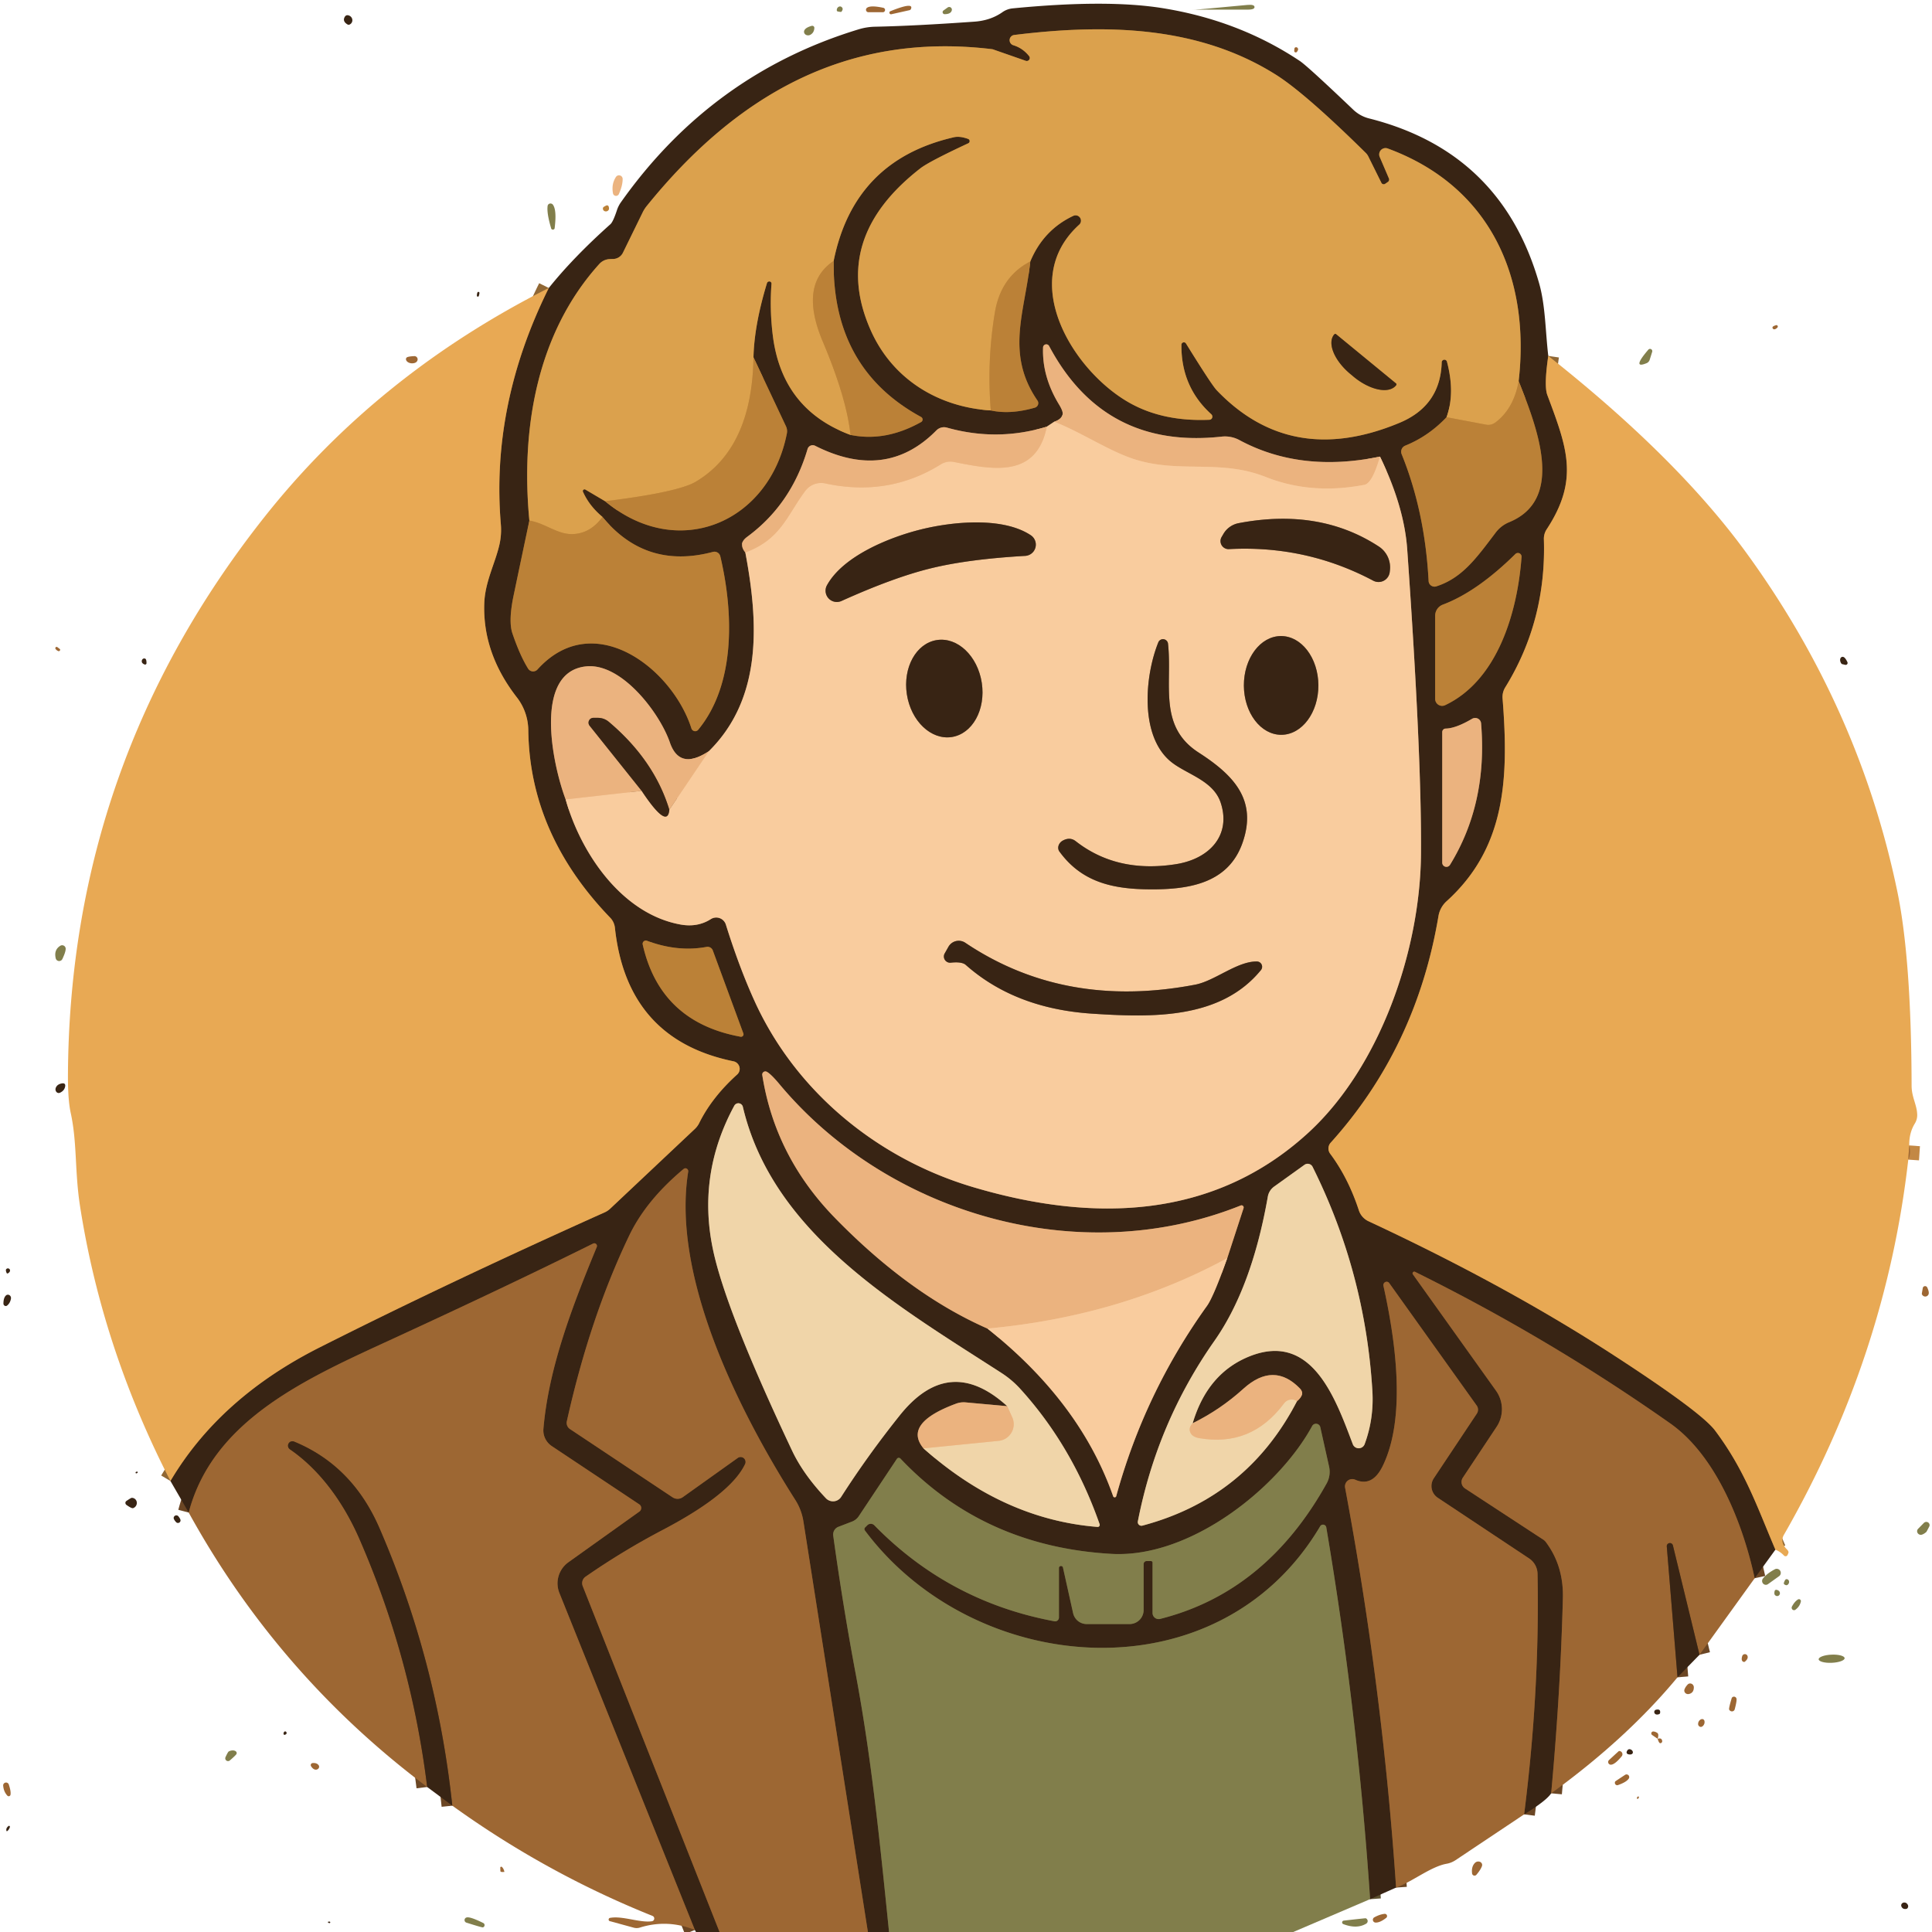 <svg xmlns="http://www.w3.org/2000/svg" version="1.1" viewBox="0.00 0.00 180.00 180.00">
<g stroke-width="2.00" fill="none" stroke-linecap="butt">
<path stroke="#906734" vector-effect="non-scaling-stroke" d="   M 144.25 33.16   Q 143.84 35.95 144.16 36.80   C 145.98 41.67 147.16 44.65 144.11 49.30   A 1.59 1.59 0.0 0 0 143.84 50.25   Q 144.08 57.82 140.24 64.04   A 1.71 1.70 -31.3 0 0 139.99 65.06   C 140.59 72.64 140.25 79.02 134.76 83.98   A 2.42 2.38 74.0 0 0 134.02 85.34   Q 131.96 97.61 123.97 106.47   A 0.81 0.80 47.5 0 0 123.93 107.49   Q 125.61 109.74 126.60 112.76   A 1.71 1.69 -86.8 0 0 127.50 113.78   Q 140.40 119.79 150.48 126.35   Q 158.51 131.57 159.79 133.28   C 162.58 137.00 163.71 140.40 165.41 144.38"/>
<path stroke="#6b4624" vector-effect="non-scaling-stroke" d="   M 163.48 147.04   C 162.39 141.98 159.90 135.64 155.62 132.62   Q 144.37 124.70 131.83 118.49   A 0.16 0.16 0.0 0 0 131.63 118.72   L 139.38 129.57   A 2.97 2.96 44.2 0 1 139.43 132.94   L 136.29 137.67   A 0.72 0.72 0.0 0 0 136.50 138.68   L 143.79 143.45   A 0.98 0.93 -1.4 0 1 144.00 143.64   Q 145.68 145.86 145.61 148.87   Q 145.39 157.57 144.52 167.08"/>
<path stroke="#6b4624" vector-effect="non-scaling-stroke" d="   M 142.00 169.04   Q 143.46 157.53 143.25 146.63   A 1.77 1.76 -73.8 0 0 142.47 145.20   L 133.95 139.54   A 1.31 1.31 0.0 0 1 133.59 137.72   L 137.59 131.71   A 0.67 0.66 -46.5 0 0 137.58 130.95   L 129.43 119.54   A 0.31 0.30 -69.4 0 0 128.89 119.79   C 130.01 124.83 131.04 132.02 128.83 136.57   Q 127.86 138.57 126.26 137.86   A 0.68 0.68 0.0 0 0 125.32 138.61   Q 128.82 157.34 130.07 175.86"/>
<path stroke="#5d5130" vector-effect="non-scaling-stroke" d="   M 127.65 176.94   Q 126.48 159.52 123.57 142.32   A 0.31 0.31 0.0 0 0 122.99 142.21   C 113.54 158.15 90.83 156.30 80.58 142.59   A 0.22 0.21 49.4 0 1 80.60 142.31   L 80.81 142.10   A 0.46 0.46 0.0 0 1 81.46 142.11   Q 88.43 149.23 98.24 151.05   A 0.36 0.35 -84.8 0 0 98.66 150.69   L 98.66 146.11   A 0.19 0.19 0.0 0 1 99.04 146.07   L 99.98 150.30   A 1.30 1.30 0.0 0 0 101.25 151.31   L 105.24 151.31   A 1.31 1.31 0.0 0 0 106.55 150.00   L 106.55 145.72   A 0.28 0.28 0.0 0 1 106.83 145.44   L 107.23 145.44   A 0.15 0.14 0.0 0 1 107.38 145.58   L 107.38 150.28   A 0.57 0.57 0.0 0 0 108.09 150.83   Q 117.95 148.35 123.60 138.21   A 2.24 2.22 -36.9 0 0 123.83 136.65   L 123.01 132.97   A 0.41 0.41 0.0 0 0 122.25 132.86   C 119.14 138.58 110.93 145.19 103.55 144.77   Q 91.65 144.09 83.89 135.89   A 0.21 0.21 0.0 0 0 83.56 135.92   L 80.01 141.26   A 1.34 1.32 6.4 0 1 79.36 141.77   L 78.11 142.25   A 0.77 0.77 0.0 0 0 77.63 143.07   Q 78.54 149.66 79.74 156.04   C 81.23 164.01 82.01 171.96 82.83 180.00"/>
<path stroke="#6b4624" vector-effect="non-scaling-stroke" d="   M 80.86 180.00   L 74.85 141.73   A 5.23 5.18 -66.0 0 0 74.10 139.75   C 68.81 131.43 62.55 118.93 64.12 109.16   A 0.27 0.26 74.8 0 0 63.69 108.91   Q 60.19 111.83 58.61 115.14   Q 54.96 122.76 52.81 132.42   A 0.69 0.69 0.0 0 0 53.10 133.14   L 62.66 139.50   A 0.84 0.84 0.0 0 0 63.61 139.49   L 68.74 135.83   A 0.46 0.46 0.0 0 1 69.42 136.40   C 68.24 138.91 64.23 141.23 61.78 142.52   Q 58.02 144.49 54.55 146.90   A 0.74 0.73 61.9 0 0 54.29 147.77   L 67.04 180.00"/>
<path stroke="#6b4624" vector-effect="non-scaling-stroke" d="   M 64.74 179.81   L 52.12 148.42   A 2.42 2.41 -28.8 0 1 52.96 145.55   L 59.57 140.83   A 0.41 0.41 0.0 0 0 59.55 140.15   L 51.41 134.73   A 1.77 1.74 19.5 0 1 50.63 133.12   C 51.11 127.48 53.29 121.77 55.60 116.18   A 0.25 0.25 0.0 0 0 55.26 115.86   Q 47.34 119.79 36.52 124.77   C 28.61 128.41 19.86 132.25 17.58 140.92"/>
<path stroke="#906734" vector-effect="non-scaling-stroke" d="   M 15.88 137.98   Q 20.48 130.22 29.79 125.53   Q 41.78 119.48 56.32 112.96   A 1.88 1.79 -77.3 0 0 56.86 112.60   L 64.75 105.17   A 2.00 1.85 83.9 0 0 65.13 104.66   Q 66.32 102.24 68.68 100.11   A 0.72 0.71 29.8 0 0 68.34 98.88   Q 58.41 96.85 57.29 86.44   A 1.61 1.57 -70.8 0 0 56.85 85.50   Q 49.34 77.71 49.22 68.02   A 5.06 5.04 -64.3 0 0 48.16 64.98   Q 44.94 60.84 45.12 56.17   C 45.20 54.21 46.11 52.52 46.51 50.83   A 6.26 6.16 49.7 0 0 46.66 48.82   Q 45.73 37.70 51.13 26.83"/>
<path stroke="#7a5326" vector-effect="non-scaling-stroke" d="   M 49.32 48.50   Q 48.59 51.95 47.86 55.44   Q 47.35 57.86 47.74 59.01   Q 48.44 61.07 49.20 62.29   A 0.55 0.55 0.0 0 0 50.08 62.37   C 55.29 56.60 62.63 62.26 64.42 67.87   A 0.37 0.36 55.5 0 0 65.05 67.99   C 68.56 63.74 68.34 57.04 67.11 51.83   A 0.56 0.56 0.0 0 0 66.42 51.42   Q 60.17 53.08 56.13 48.16"/>
<path stroke="#8a6331" vector-effect="non-scaling-stroke" d="   M 56.13 48.16   Q 54.90 47.13 54.32 45.83   A 0.16 0.16 0.0 0 1 54.55 45.62   L 56.38 46.70"/>
<path stroke="#7a5326" vector-effect="non-scaling-stroke" d="   M 56.38 46.70   C 63.19 52.35 71.68 48.68 73.31 40.39   A 1.09 1.07 -52.3 0 0 73.23 39.72   L 70.20 33.29"/>
<path stroke="#8a6331" vector-effect="non-scaling-stroke" d="   M 70.20 33.29   Q 70.27 30.28 71.46 26.37   A 0.22 0.21 -34.9 0 1 71.88 26.44   Q 71.70 28.75 71.99 31.17   Q 72.82 38.14 79.24 40.52"/>
<path stroke="#7a5326" vector-effect="non-scaling-stroke" d="   M 79.24 40.52   Q 82.48 41.19 85.82 39.32   A 0.27 0.27 0.0 0 0 85.82 38.85   Q 77.55 34.36 77.67 24.31"/>
<path stroke="#8a6331" vector-effect="non-scaling-stroke" d="   M 77.67 24.31   Q 79.56 14.93 88.86 12.79   Q 89.41 12.66 90.19 12.94   A 0.22 0.22 0.0 0 1 90.21 13.35   Q 86.56 15.05 85.74 15.69   Q 77.34 22.23 81.11 30.74   C 83.12 35.30 87.38 37.93 92.31 38.24"/>
<path stroke="#7a5326" vector-effect="non-scaling-stroke" d="   M 92.31 38.24   Q 94.13 38.64 96.42 37.98   A 0.44 0.43 -25.4 0 0 96.66 37.32   C 93.65 32.93 95.49 29.08 95.99 24.36"/>
<path stroke="#8a6331" vector-effect="non-scaling-stroke" d="   M 95.99 24.36   Q 97.22 21.41 100.02 20.10   A 0.50 0.50 0.0 0 1 100.56 20.92   C 94.69 26.22 100.11 34.74 105.36 37.60   Q 108.45 39.29 112.67 39.11   A 0.30 0.29 64.6 0 0 112.85 38.59   Q 110.04 36.05 110.07 32.13   A 0.23 0.23 0.0 0 1 110.50 32.01   Q 112.89 35.87 113.36 36.36   Q 120.28 43.59 130.35 39.41   Q 134.19 37.83 134.32 33.79   A 0.25 0.25 0.0 0 1 134.82 33.74   Q 135.58 36.64 134.77 38.87"/>
<path stroke="#7a5326" vector-effect="non-scaling-stroke" d="   M 134.77 38.87   Q 133.08 40.65 130.92 41.52   A 0.61 0.61 0.0 0 0 130.59 42.32   Q 132.76 47.67 133.10 54.14   A 0.55 0.55 0.0 0 0 133.82 54.63   C 136.24 53.85 137.56 51.99 139.35 49.62   A 3.03 2.98 -82.1 0 1 140.61 48.65   C 145.82 46.51 143.22 39.87 141.49 35.51"/>
<path stroke="#8a6331" vector-effect="non-scaling-stroke" d="   M 141.49 35.51   C 142.60 25.79 138.80 17.33 129.28 13.83   A 0.59 0.59 0.0 0 0 128.54 14.61   L 129.40 16.62   A 0.27 0.27 0.0 0 1 129.31 16.95   L 129.06 17.12   A 0.24 0.24 0.0 0 1 128.70 17.03   L 127.47 14.55   A 1.33 1.14 -85.6 0 0 127.25 14.25   Q 121.57 8.65 118.84 6.94   C 111.62 2.41 103.07 2.20 94.48 3.26   A 0.49 0.49 0.0 0 0 94.40 4.21   Q 95.29 4.48 95.89 5.24   A 0.28 0.28 0.0 0 1 95.58 5.67   L 92.57 4.62   A 0.60 0.49 -24.3 0 0 92.42 4.58   C 78.77 2.94 68.53 8.98 60.29 19.15   A 3.22 3.17 -12.6 0 0 59.87 19.80   L 58.04 23.54   A 1.05 1.04 12.3 0 1 57.11 24.13   Q 56.98 24.13 56.81 24.14   A 1.37 1.37 0.0 0 0 55.84 24.59   C 50.00 31.05 48.51 40.01 49.32 48.50"/>
<path stroke="#cb9142" vector-effect="non-scaling-stroke" d="   M 141.49 35.51   Q 141.03 38.09 139.31 39.37   A 1.11 1.06 -57.3 0 1 138.48 39.57   L 134.77 38.87"/>
<path stroke="#cb9142" vector-effect="non-scaling-stroke" d="   M 95.99 24.36   Q 93.24 25.78 92.69 29.12   Q 91.94 33.61 92.31 38.24"/>
<path stroke="#cb9142" vector-effect="non-scaling-stroke" d="   M 77.67 24.31   Q 74.41 26.49 76.65 31.81   Q 78.87 37.06 79.24 40.52"/>
<path stroke="#cb9142" vector-effect="non-scaling-stroke" d="   M 70.20 33.29   Q 70.07 41.74 64.84 44.87   Q 63.19 45.86 56.38 46.70"/>
<path stroke="#cb9142" vector-effect="non-scaling-stroke" d="   M 56.13 48.16   Q 55.00 49.72 53.32 49.76   C 51.92 49.79 50.81 48.75 49.32 48.50"/>
<path stroke="#997859" vector-effect="non-scaling-stroke" d="   M 98.22 39.29   L 97.53 39.75"/>
<path stroke="#926c4a" vector-effect="non-scaling-stroke" d="   M 97.53 39.75   Q 92.92 41.16 88.22 39.84   A 1.01 0.99 -59.2 0 0 87.24 40.10   Q 82.54 44.87 75.94 41.53   A 0.50 0.50 0.0 0 0 75.24 41.83   Q 73.72 46.99 69.62 50.01   Q 69.16 50.35 69.14 50.69   Q 69.11 51.08 69.44 51.47"/>
<path stroke="#997859" vector-effect="non-scaling-stroke" d="   M 69.44 51.47   C 70.66 57.94 71.07 65.02 66.04 69.99"/>
<path stroke="#926c4a" vector-effect="non-scaling-stroke" d="   M 66.04 69.99   C 64.54 70.98 63.11 71.21 62.41 69.17   C 61.46 66.42 57.94 61.79 54.66 62.08   C 49.68 62.53 51.43 71.12 52.70 74.48"/>
<path stroke="#997859" vector-effect="non-scaling-stroke" d="   M 52.70 74.48   C 54.10 79.46 57.91 85.12 63.37 86.13   Q 64.98 86.43 66.23 85.63   A 0.94 0.94 0.0 0 1 67.63 86.15   Q 68.87 90.11 70.28 93.22   C 74.14 101.75 81.82 107.99 90.69 110.61   C 101.85 113.92 113.09 113.63 121.92 105.51   C 128.59 99.37 132.33 88.52 132.39 79.53   Q 132.46 70.43 131.11 51.22   Q 130.84 47.23 128.57 42.54"/>
<path stroke="#926c4a" vector-effect="non-scaling-stroke" d="   M 128.57 42.54   Q 121.17 44.07 115.47 41.00   A 2.83 2.83 0.0 0 0 113.81 40.68   Q 102.88 41.88 97.75 32.25   A 0.30 0.30 0.0 0 0 97.18 32.38   Q 97.08 35.08 98.67 37.69   Q 99.07 38.35 99.00 38.62   Q 98.89 39.07 98.22 39.29"/>
<path stroke="#f2c08f" vector-effect="non-scaling-stroke" d="   M 128.57 42.54   Q 127.86 45.02 127.12 45.17   Q 122.17 46.12 117.93 44.44   C 113.65 42.74 109.84 44.15 105.61 42.76   C 103.25 41.98 100.80 40.31 98.22 39.29"/>
<path stroke="#f2c08f" vector-effect="non-scaling-stroke" d="   M 52.70 74.48   L 59.78 73.68"/>
<path stroke="#997859" vector-effect="non-scaling-stroke" d="   M 59.78 73.68   Q 62.20 77.32 62.36 75.44"/>
<path stroke="#f2c08f" vector-effect="non-scaling-stroke" d="   M 62.36 75.44   L 66.04 69.99"/>
<path stroke="#f2c08f" vector-effect="non-scaling-stroke" d="   M 69.44 51.47   C 72.75 50.26 73.32 48.01 75.04 45.72   A 1.84 1.83 -65.1 0 1 76.89 45.04   Q 82.77 46.31 87.66 43.26   A 1.67 1.66 34.5 0 1 88.87 43.04   C 92.44 43.75 96.56 44.60 97.53 39.75"/>
<path stroke="#926c4a" vector-effect="non-scaling-stroke" d="   M 62.36 75.44   Q 60.95 70.82 56.72 67.25   A 1.58 1.56 64.7 0 0 55.71 66.88   L 55.29 66.88   A 0.45 0.45 0.0 0 0 54.93 67.61   L 59.78 73.68"/>
<path stroke="#7a5326" vector-effect="non-scaling-stroke" d="   M 134.64 65.70   C 139.52 63.39 141.38 57.07 141.76 51.88   A 0.34 0.34 0.0 0 0 141.18 51.62   Q 137.62 55.13 134.43 56.33   A 1.11 1.11 0.0 0 0 133.71 57.37   L 133.71 65.12   A 0.65 0.65 0.0 0 0 134.64 65.70"/>
<path stroke="#926c4a" vector-effect="non-scaling-stroke" d="   M 135.09 80.58   Q 138.61 74.86 137.99 67.40   A 0.56 0.55 -17.7 0 0 137.15 66.97   Q 135.64 67.86 134.69 67.88   A 0.33 0.32 -90.0 0 0 134.37 68.21   L 134.37 80.38   A 0.39 0.39 0.0 0 0 135.09 80.58"/>
<path stroke="#7a5326" vector-effect="non-scaling-stroke" d="   M 59.88 88.00   Q 61.51 95.22 69.00 96.59   A 0.23 0.23 0.0 0 0 69.26 96.29   L 66.41 88.55   A 0.52 0.52 0.0 0 0 65.83 88.22   Q 63.16 88.72 60.28 87.65   A 0.30 0.30 0.0 0 0 59.88 88.00"/>
<path stroke="#997859" vector-effect="non-scaling-stroke" d="   M 92.00 123.78   Q 100.63 130.63 103.71 139.40   A 0.15 0.15 0.0 0 0 104.00 139.38   Q 106.65 129.75 112.45 121.67   Q 113.06 120.82 114.34 117.22"/>
<path stroke="#926c4a" vector-effect="non-scaling-stroke" d="   M 114.34 117.22   L 115.86 112.56   A 0.20 0.20 0.0 0 0 115.60 112.31   C 100.51 118.36 82.65 113.08 72.57 100.95   Q 71.84 100.08 71.45 99.86   A 0.29 0.29 0.0 0 0 71.02 100.16   Q 72.21 107.75 77.79 113.47   Q 84.72 120.58 92.00 123.78"/>
<path stroke="#f2c08f" vector-effect="non-scaling-stroke" d="   M 114.34 117.22   Q 104.36 122.64 92.00 123.78"/>
<path stroke="#926c4a" vector-effect="non-scaling-stroke" d="   M 93.84 131.01   L 90.00 130.66   A 2.05 2.01 37.5 0 0 89.09 130.77   Q 84.11 132.61 86.04 134.94"/>
<path stroke="#947d5f" vector-effect="non-scaling-stroke" d="   M 86.04 134.94   Q 93.49 141.56 102.25 142.26   A 0.19 0.19 0.0 0 0 102.45 142.01   Q 99.90 134.72 95.03 129.37   A 9.06 8.53 -3.1 0 0 93.31 127.92   C 83.63 121.67 72.00 114.98 69.21 103.12   A 0.43 0.43 0.0 0 0 68.41 103.02   Q 64.98 109.35 66.40 116.29   Q 67.54 121.92 73.80 135.16   Q 74.84 137.36 76.95 139.59   A 0.91 0.90 39.5 0 0 78.37 139.46   Q 80.85 135.59 83.85 131.84   Q 88.45 126.11 93.84 131.01"/>
<path stroke="#eec494" vector-effect="non-scaling-stroke" d="   M 86.04 134.94   L 93.04 134.24   A 1.56 1.56 0.0 0 0 94.31 132.05   L 93.84 131.01"/>
<path stroke="#926c4a" vector-effect="non-scaling-stroke" d="   M 120.83 130.56   Q 121.62 129.89 121.12 129.37   Q 118.67 126.84 115.85 129.38   Q 113.71 131.32 111.12 132.60"/>
<path stroke="#947d5f" vector-effect="non-scaling-stroke" d="   M 111.12 132.60   Q 112.51 127.91 116.46 126.35   C 122.26 124.07 124.44 130.34 126.04 134.56   A 0.59 0.59 0.0 0 0 127.14 134.55   Q 128.02 132.17 127.86 129.56   Q 127.19 118.54 122.29 108.71   A 0.51 0.51 0.0 0 0 121.54 108.52   L 118.71 110.55   A 1.46 1.45 -13.1 0 0 118.12 111.49   Q 116.63 119.96 113.15 124.92   Q 107.81 132.52 106.01 141.75   A 0.34 0.34 0.0 0 0 106.43 142.14   Q 116.17 139.55 120.83 130.56"/>
<path stroke="#eec494" vector-effect="non-scaling-stroke" d="   M 111.12 132.60   Q 110.70 133.03 110.91 133.48   Q 111.10 133.88 111.74 133.99   Q 116.58 134.82 119.59 130.80   Q 119.82 130.48 120.14 130.41   Q 120.55 130.32 120.83 130.56"/>
<path stroke="#8a6331" vector-effect="non-scaling-stroke" d="   M 130.07 35.73   L 124.47 31.13   A 0.11 0.11 0.0 0 0 124.32 31.15   L 124.29 31.18   A 3.53 1.87 39.4 0 0 125.83 34.86   L 126.14 35.12   A 3.53 1.87 39.4 0 0 130.06 35.91   L 130.08 35.88   A 0.11 0.11 0.0 0 0 130.07 35.73"/>
<path stroke="#c38844" vector-effect="non-scaling-stroke" d="   M 177.88 106.72   L 177.79 108.04"/>
<path stroke="#997859" vector-effect="non-scaling-stroke" d="   M 114.51 51.16   Q 121.68 50.78 127.94 54.10   A 1.05 1.05 0.0 0 0 129.48 53.28   L 129.50 53.10   A 2.34 2.32 -70.8 0 0 128.45 50.91   Q 122.93 47.31 115.41 48.74   A 2.11 2.09 9.4 0 0 113.98 49.75   L 113.81 50.04   A 0.75 0.75 0.0 0 0 114.51 51.16"/>
<path stroke="#997859" vector-effect="non-scaling-stroke" d="   M 85.83 49.32   C 82.87 50.05 78.54 51.80 77.04 54.54   A 1.05 1.05 0.0 0 0 78.38 56.00   Q 83.28 53.79 86.72 52.95   Q 90.17 52.10 95.52 51.79   A 1.05 1.05 0.0 0 0 96.04 49.87   C 93.44 48.14 88.79 48.59 85.83 49.32"/>
<path stroke="#997859" vector-effect="non-scaling-stroke" d="   M 119.336 59.26   A 4.60 3.47 -90.3 0 0 115.89 63.878   A 4.60 3.47 -90.3 0 0 119.384 68.46   A 4.60 3.47 -90.3 0 0 122.83 63.842   A 4.60 3.47 -90.3 0 0 119.336 59.26"/>
<path stroke="#997859" vector-effect="non-scaling-stroke" d="   M 87.289 59.633   A 4.57 3.53 -98.7 0 0 84.491 64.684   A 4.57 3.53 -98.7 0 0 88.671 68.667   A 4.57 3.53 -98.7 0 0 91.469 63.616   A 4.57 3.53 -98.7 0 0 87.289 59.633"/>
<path stroke="#997859" vector-effect="non-scaling-stroke" d="   M 108.82 59.96   A 0.47 0.47 0.0 0 0 107.92 59.84   C 106.66 62.95 106.16 68.53 109.06 70.94   C 110.49 72.13 113.04 72.68 113.73 74.79   C 114.72 77.79 112.72 80.03 109.52 80.52   Q 104.05 81.37 100.22 78.37   Q 99.69 77.96 99.03 78.31   A 0.76 0.66 -31.3 0 0 98.70 79.33   C 100.62 81.97 103.24 82.77 106.63 82.85   C 110.59 82.94 114.40 82.40 115.76 78.53   C 117.16 74.54 114.96 72.23 111.67 70.11   C 107.87 67.66 109.24 63.73 108.82 59.96"/>
<path stroke="#997859" vector-effect="non-scaling-stroke" d="   M 88.59 89.69   Q 89.61 89.58 89.98 89.90   Q 94.58 93.97 101.75 94.44   C 107.41 94.81 113.72 94.96 117.47 90.39   A 0.49 0.49 0.0 0 0 117.09 89.58   C 115.25 89.56 113.18 91.39 111.35 91.74   Q 99.21 94.06 89.94 87.84   A 1.10 1.10 0.0 0 0 88.37 88.20   L 88.02 88.82   A 0.58 0.58 0.0 0 0 88.59 89.69"/>
<path stroke="#6b4624" vector-effect="non-scaling-stroke" d="   M 42.14 168.23   Q 40.71 154.75 35.36 142.39   Q 32.84 136.56 27.42 134.32   A 0.41 0.41 0.0 0 0 27.03 135.04   C 29.80 136.95 31.99 139.95 33.48 143.36   Q 38.32 154.45 39.80 166.49"/>
<path stroke="#6b4624" vector-effect="non-scaling-stroke" d="   M 158.34 154.17   L 155.86 143.98   A 0.29 0.29 0.0 0 0 155.29 144.07   L 156.29 156.27"/>
</g>
<path fill="#382414" d="   M 144.25 33.16   Q 143.84 35.95 144.16 36.80   C 145.98 41.67 147.16 44.65 144.11 49.30   A 1.59 1.59 0.0 0 0 143.84 50.25   Q 144.08 57.82 140.24 64.04   A 1.71 1.70 -31.3 0 0 139.99 65.06   C 140.59 72.64 140.25 79.02 134.76 83.98   A 2.42 2.38 74.0 0 0 134.02 85.34   Q 131.96 97.61 123.97 106.47   A 0.81 0.80 47.5 0 0 123.93 107.49   Q 125.61 109.74 126.60 112.76   A 1.71 1.69 -86.8 0 0 127.50 113.78   Q 140.40 119.79 150.48 126.35   Q 158.51 131.57 159.79 133.28   C 162.58 137.00 163.71 140.40 165.41 144.38   L 163.48 147.04   C 162.39 141.98 159.90 135.64 155.62 132.62   Q 144.37 124.70 131.83 118.49   A 0.16 0.16 0.0 0 0 131.63 118.72   L 139.38 129.57   A 2.97 2.96 44.2 0 1 139.43 132.94   L 136.29 137.67   A 0.72 0.72 0.0 0 0 136.50 138.68   L 143.79 143.45   A 0.98 0.93 -1.4 0 1 144.00 143.64   Q 145.68 145.86 145.61 148.87   Q 145.39 157.57 144.52 167.08   Q 144.06 167.78 142.00 169.04   Q 143.46 157.53 143.25 146.63   A 1.77 1.76 -73.8 0 0 142.47 145.20   L 133.95 139.54   A 1.31 1.31 0.0 0 1 133.59 137.72   L 137.59 131.71   A 0.67 0.66 -46.5 0 0 137.58 130.95   L 129.43 119.54   A 0.31 0.30 -69.4 0 0 128.89 119.79   C 130.01 124.83 131.04 132.02 128.83 136.57   Q 127.86 138.57 126.26 137.86   A 0.68 0.68 0.0 0 0 125.32 138.61   Q 128.82 157.34 130.07 175.86   L 127.65 176.94   Q 126.48 159.52 123.57 142.32   A 0.31 0.31 0.0 0 0 122.99 142.21   C 113.54 158.15 90.83 156.30 80.58 142.59   A 0.22 0.21 49.4 0 1 80.60 142.31   L 80.81 142.10   A 0.46 0.46 0.0 0 1 81.46 142.11   Q 88.43 149.23 98.24 151.05   A 0.36 0.35 -84.8 0 0 98.66 150.69   L 98.66 146.11   A 0.19 0.19 0.0 0 1 99.04 146.07   L 99.98 150.30   A 1.30 1.30 0.0 0 0 101.25 151.31   L 105.24 151.31   A 1.31 1.31 0.0 0 0 106.55 150.00   L 106.55 145.72   A 0.28 0.28 0.0 0 1 106.83 145.44   L 107.23 145.44   A 0.15 0.14 0.0 0 1 107.38 145.58   L 107.38 150.28   A 0.57 0.57 0.0 0 0 108.09 150.83   Q 117.95 148.35 123.60 138.21   A 2.24 2.22 -36.9 0 0 123.83 136.65   L 123.01 132.97   A 0.41 0.41 0.0 0 0 122.25 132.86   C 119.14 138.58 110.93 145.19 103.55 144.77   Q 91.65 144.09 83.89 135.89   A 0.21 0.21 0.0 0 0 83.56 135.92   L 80.01 141.26   A 1.34 1.32 6.4 0 1 79.36 141.77   L 78.11 142.25   A 0.77 0.77 0.0 0 0 77.63 143.07   Q 78.54 149.66 79.74 156.04   C 81.23 164.01 82.01 171.96 82.83 180.00   L 80.86 180.00   L 74.85 141.73   A 5.23 5.18 -66.0 0 0 74.10 139.75   C 68.81 131.43 62.55 118.93 64.12 109.16   A 0.27 0.26 74.8 0 0 63.69 108.91   Q 60.19 111.83 58.61 115.14   Q 54.96 122.76 52.81 132.42   A 0.69 0.69 0.0 0 0 53.10 133.14   L 62.66 139.50   A 0.84 0.84 0.0 0 0 63.61 139.49   L 68.74 135.83   A 0.46 0.46 0.0 0 1 69.42 136.40   C 68.24 138.91 64.23 141.23 61.78 142.52   Q 58.02 144.49 54.55 146.90   A 0.74 0.73 61.9 0 0 54.29 147.77   L 67.04 180.00   L 64.84 180.00   Q 64.79 179.90 64.74 179.81   L 52.12 148.42   A 2.42 2.41 -28.8 0 1 52.96 145.55   L 59.57 140.83   A 0.41 0.41 0.0 0 0 59.55 140.15   L 51.41 134.73   A 1.77 1.74 19.5 0 1 50.63 133.12   C 51.11 127.48 53.29 121.77 55.60 116.18   A 0.25 0.25 0.0 0 0 55.26 115.86   Q 47.34 119.79 36.52 124.77   C 28.61 128.41 19.86 132.25 17.58 140.92   L 15.88 137.98   Q 20.48 130.22 29.79 125.53   Q 41.78 119.48 56.32 112.96   A 1.88 1.79 -77.3 0 0 56.86 112.60   L 64.75 105.17   A 2.00 1.85 83.9 0 0 65.13 104.66   Q 66.32 102.24 68.68 100.11   A 0.72 0.71 29.8 0 0 68.34 98.88   Q 58.41 96.85 57.29 86.44   A 1.61 1.57 -70.8 0 0 56.85 85.50   Q 49.34 77.71 49.22 68.02   A 5.06 5.04 -64.3 0 0 48.16 64.98   Q 44.94 60.84 45.12 56.17   C 45.20 54.21 46.11 52.52 46.51 50.83   A 6.26 6.16 49.7 0 0 46.66 48.82   Q 45.73 37.70 51.13 26.83   Q 53.40 23.99 56.87 20.89   Q 57.12 20.67 57.48 19.58   A 2.85 2.65 -20.3 0 1 57.86 18.83   Q 66.32 6.88 80.04 2.72   A 5.65 5.65 0.0 0 1 81.49 2.49   Q 85.10 2.42 90.75 2.02   Q 92.28 1.92 93.40 1.13   A 2.00 1.99 -65.0 0 1 94.35 0.78   Q 103.18 -0.08 108.38 0.77   Q 115.46 1.92 121.10 5.68   Q 121.81 6.15 126.08 10.22   A 3.34 3.23 73.1 0 0 127.54 11.03   Q 139.88 14.14 143.39 26.37   C 143.99 28.45 143.98 30.90 144.25 33.16   Z   M 49.32 48.50   Q 48.59 51.95 47.86 55.44   Q 47.35 57.86 47.74 59.01   Q 48.44 61.07 49.20 62.29   A 0.55 0.55 0.0 0 0 50.08 62.37   C 55.29 56.60 62.63 62.26 64.42 67.87   A 0.37 0.36 55.5 0 0 65.05 67.99   C 68.56 63.74 68.34 57.04 67.11 51.83   A 0.56 0.56 0.0 0 0 66.42 51.42   Q 60.17 53.08 56.13 48.16   Q 54.90 47.13 54.32 45.83   A 0.16 0.16 0.0 0 1 54.55 45.62   L 56.38 46.70   C 63.19 52.35 71.68 48.68 73.31 40.39   A 1.09 1.07 -52.3 0 0 73.23 39.72   L 70.20 33.29   Q 70.27 30.28 71.46 26.37   A 0.22 0.21 -34.9 0 1 71.88 26.44   Q 71.70 28.75 71.99 31.17   Q 72.82 38.14 79.24 40.52   Q 82.48 41.19 85.82 39.32   A 0.27 0.27 0.0 0 0 85.82 38.85   Q 77.55 34.36 77.67 24.31   Q 79.56 14.93 88.86 12.79   Q 89.41 12.66 90.19 12.94   A 0.22 0.22 0.0 0 1 90.21 13.35   Q 86.56 15.05 85.74 15.69   Q 77.34 22.23 81.11 30.74   C 83.12 35.30 87.38 37.93 92.31 38.24   Q 94.13 38.64 96.42 37.98   A 0.44 0.43 -25.4 0 0 96.66 37.32   C 93.65 32.93 95.49 29.08 95.99 24.36   Q 97.22 21.41 100.02 20.10   A 0.50 0.50 0.0 0 1 100.56 20.92   C 94.69 26.22 100.11 34.74 105.36 37.60   Q 108.45 39.29 112.67 39.11   A 0.30 0.29 64.6 0 0 112.85 38.59   Q 110.04 36.05 110.07 32.13   A 0.23 0.23 0.0 0 1 110.50 32.01   Q 112.89 35.87 113.36 36.36   Q 120.28 43.59 130.35 39.41   Q 134.19 37.83 134.32 33.79   A 0.25 0.25 0.0 0 1 134.82 33.74   Q 135.58 36.64 134.77 38.87   Q 133.08 40.65 130.92 41.52   A 0.61 0.61 0.0 0 0 130.59 42.32   Q 132.76 47.67 133.10 54.14   A 0.55 0.55 0.0 0 0 133.82 54.63   C 136.24 53.85 137.56 51.99 139.35 49.62   A 3.03 2.98 -82.1 0 1 140.61 48.65   C 145.82 46.51 143.22 39.87 141.49 35.51   C 142.60 25.79 138.80 17.33 129.28 13.83   A 0.59 0.59 0.0 0 0 128.54 14.61   L 129.40 16.62   A 0.27 0.27 0.0 0 1 129.31 16.95   L 129.06 17.12   A 0.24 0.24 0.0 0 1 128.70 17.03   L 127.47 14.55   A 1.33 1.14 -85.6 0 0 127.25 14.25   Q 121.57 8.65 118.84 6.94   C 111.62 2.41 103.07 2.20 94.48 3.26   A 0.49 0.49 0.0 0 0 94.40 4.21   Q 95.29 4.48 95.89 5.24   A 0.28 0.28 0.0 0 1 95.58 5.67   L 92.57 4.62   A 0.60 0.49 -24.3 0 0 92.42 4.58   C 78.77 2.94 68.53 8.98 60.29 19.15   A 3.22 3.17 -12.6 0 0 59.87 19.80   L 58.04 23.54   A 1.05 1.04 12.3 0 1 57.11 24.13   Q 56.98 24.13 56.81 24.14   A 1.37 1.37 0.0 0 0 55.84 24.59   C 50.00 31.05 48.51 40.01 49.32 48.50   Z   M 98.22 39.29   L 97.53 39.75   Q 92.92 41.16 88.22 39.84   A 1.01 0.99 -59.2 0 0 87.24 40.10   Q 82.54 44.87 75.94 41.53   A 0.50 0.50 0.0 0 0 75.24 41.83   Q 73.72 46.99 69.62 50.01   Q 69.16 50.35 69.14 50.69   Q 69.11 51.08 69.44 51.47   C 70.66 57.94 71.07 65.02 66.04 69.99   C 64.54 70.98 63.11 71.21 62.41 69.17   C 61.46 66.42 57.94 61.79 54.66 62.08   C 49.68 62.53 51.43 71.12 52.70 74.48   C 54.10 79.46 57.91 85.12 63.37 86.13   Q 64.98 86.43 66.23 85.63   A 0.94 0.94 0.0 0 1 67.63 86.15   Q 68.87 90.11 70.28 93.22   C 74.14 101.75 81.82 107.99 90.69 110.61   C 101.85 113.92 113.09 113.63 121.92 105.51   C 128.59 99.37 132.33 88.52 132.39 79.53   Q 132.46 70.43 131.11 51.22   Q 130.84 47.23 128.57 42.54   Q 121.17 44.07 115.47 41.00   A 2.83 2.83 0.0 0 0 113.81 40.68   Q 102.88 41.88 97.75 32.25   A 0.30 0.30 0.0 0 0 97.18 32.38   Q 97.08 35.08 98.67 37.69   Q 99.07 38.35 99.00 38.62   Q 98.89 39.07 98.22 39.29   Z   M 134.64 65.70   C 139.52 63.39 141.38 57.07 141.76 51.88   A 0.34 0.34 0.0 0 0 141.18 51.62   Q 137.62 55.13 134.43 56.33   A 1.11 1.11 0.0 0 0 133.71 57.37   L 133.71 65.12   A 0.65 0.65 0.0 0 0 134.64 65.70   Z   M 135.09 80.58   Q 138.61 74.86 137.99 67.40   A 0.56 0.55 -17.7 0 0 137.15 66.97   Q 135.64 67.86 134.69 67.88   A 0.33 0.32 -90.0 0 0 134.37 68.21   L 134.37 80.38   A 0.39 0.39 0.0 0 0 135.09 80.58   Z   M 59.88 88.00   Q 61.51 95.22 69.00 96.59   A 0.23 0.23 0.0 0 0 69.26 96.29   L 66.41 88.55   A 0.52 0.52 0.0 0 0 65.83 88.22   Q 63.16 88.72 60.28 87.65   A 0.30 0.30 0.0 0 0 59.88 88.00   Z   M 92.00 123.78   Q 100.63 130.63 103.71 139.40   A 0.15 0.15 0.0 0 0 104.00 139.38   Q 106.65 129.75 112.45 121.67   Q 113.06 120.82 114.34 117.22   L 115.86 112.56   A 0.20 0.20 0.0 0 0 115.60 112.31   C 100.51 118.36 82.65 113.08 72.57 100.95   Q 71.84 100.08 71.45 99.86   A 0.29 0.29 0.0 0 0 71.02 100.16   Q 72.21 107.75 77.79 113.47   Q 84.72 120.58 92.00 123.78   Z   M 93.84 131.01   L 90.00 130.66   A 2.05 2.01 37.5 0 0 89.09 130.77   Q 84.11 132.61 86.04 134.94   Q 93.49 141.56 102.25 142.26   A 0.19 0.19 0.0 0 0 102.45 142.01   Q 99.90 134.72 95.03 129.37   A 9.06 8.53 -3.1 0 0 93.31 127.92   C 83.63 121.67 72.00 114.98 69.21 103.12   A 0.43 0.43 0.0 0 0 68.41 103.02   Q 64.98 109.35 66.40 116.29   Q 67.54 121.92 73.80 135.16   Q 74.84 137.36 76.95 139.59   A 0.91 0.90 39.5 0 0 78.37 139.46   Q 80.85 135.59 83.85 131.84   Q 88.45 126.11 93.84 131.01   Z   M 120.83 130.56   Q 121.62 129.89 121.12 129.37   Q 118.67 126.84 115.85 129.38   Q 113.71 131.32 111.12 132.60   Q 112.51 127.91 116.46 126.35   C 122.26 124.07 124.44 130.34 126.04 134.56   A 0.59 0.59 0.0 0 0 127.14 134.55   Q 128.02 132.17 127.86 129.56   Q 127.19 118.54 122.29 108.71   A 0.51 0.51 0.0 0 0 121.54 108.52   L 118.71 110.55   A 1.46 1.45 -13.1 0 0 118.12 111.49   Q 116.63 119.96 113.15 124.92   Q 107.81 132.52 106.01 141.75   A 0.34 0.34 0.0 0 0 106.43 142.14   Q 116.17 139.55 120.83 130.56   Z"/>
<path fill="#817e4b" d="   M 116.88 0.65   Q 116.90 0.90 116.23 0.90   Q 111.04 0.89 111.04 0.92   Q 111.04 0.95 116.21 0.46   Q 116.87 0.40 116.88 0.65   Z"/>
<path fill="#817e4b" d="   M 78.48 0.74   Q 78.56 0.85 78.42 1.06   A 0.09 0.08 -71.1 0 1 78.33 1.11   Q 77.98 1.08 77.97 1.01   A 0.31 0.27 -69.2 0 1 78.48 0.74   Z"/>
<path fill="#9d6733" d="   M 82.27 1.14   L 80.92 1.14   A 0.23 0.23 0.0 0 1 80.80 0.71   Q 81.16 0.48 82.31 0.73   A 0.21 0.21 0.0 0 1 82.27 1.14   Z"/>
<path fill="#9d6733" d="   M 82.94 1.05   Q 85.17 0.15 84.87 0.84   A 0.20 0.19 5.6 0 1 84.73 0.95   L 83.03 1.33   A 0.15 0.15 0.0 0 1 82.94 1.05   Z"/>
<path fill="#817e4b" d="   M 87.91 0.97   L 88.30 0.69   A 0.25 0.25 0.0 0 1 88.68 0.95   Q 88.60 1.31 88.03 1.32   A 0.19 0.19 0.0 0 1 87.91 0.97   Z"/>
<path fill="#382414" d="   M 32.38 2.28   Q 31.92 2.01 32.09 1.63   Q 32.20 1.39 32.41 1.42   A 0.47 0.45 29.8 0 1 32.65 2.24   Q 32.51 2.35 32.38 2.28   Z"/>
<path fill="#817e4b" d="   M 74.92 2.88   Q 75.01 2.58 75.62 2.41   A 0.20 0.19 -6.2 0 1 75.87 2.61   Q 75.85 3.03 75.52 3.23   A 0.40 0.35 -11.2 0 1 74.92 2.88   Z"/>
<path fill="#dba14d" d="   M 141.49 35.51   Q 141.03 38.09 139.31 39.37   A 1.11 1.06 -57.3 0 1 138.48 39.57   L 134.77 38.87   Q 135.58 36.64 134.82 33.74   A 0.25 0.25 0.0 0 0 134.32 33.79   Q 134.19 37.83 130.35 39.41   Q 120.28 43.59 113.36 36.36   Q 112.89 35.87 110.50 32.01   A 0.23 0.23 0.0 0 0 110.07 32.13   Q 110.04 36.05 112.85 38.59   A 0.30 0.29 64.6 0 1 112.67 39.11   Q 108.45 39.29 105.36 37.60   C 100.11 34.74 94.69 26.22 100.56 20.92   A 0.50 0.50 0.0 0 0 100.02 20.10   Q 97.22 21.41 95.99 24.36   Q 93.24 25.78 92.69 29.12   Q 91.94 33.61 92.31 38.24   C 87.38 37.93 83.12 35.30 81.11 30.74   Q 77.34 22.23 85.74 15.69   Q 86.56 15.05 90.21 13.35   A 0.22 0.22 0.0 0 0 90.19 12.94   Q 89.41 12.66 88.86 12.79   Q 79.56 14.93 77.67 24.31   Q 74.41 26.49 76.65 31.81   Q 78.87 37.06 79.24 40.52   Q 72.82 38.14 71.99 31.17   Q 71.70 28.75 71.88 26.44   A 0.22 0.21 -34.9 0 0 71.46 26.37   Q 70.27 30.28 70.20 33.29   Q 70.07 41.74 64.84 44.87   Q 63.19 45.86 56.38 46.70   L 54.55 45.62   A 0.16 0.16 0.0 0 0 54.32 45.83   Q 54.90 47.13 56.13 48.16   Q 55.00 49.72 53.32 49.76   C 51.92 49.79 50.81 48.75 49.32 48.50   C 48.51 40.01 50.00 31.05 55.84 24.59   A 1.37 1.37 0.0 0 1 56.81 24.14   Q 56.98 24.13 57.11 24.13   A 1.05 1.04 12.3 0 0 58.04 23.54   L 59.87 19.80   A 3.22 3.17 -12.6 0 1 60.29 19.15   C 68.53 8.98 78.77 2.94 92.42 4.58   A 0.60 0.49 -24.3 0 1 92.57 4.62   L 95.58 5.67   A 0.28 0.28 0.0 0 0 95.89 5.24   Q 95.29 4.48 94.40 4.21   A 0.49 0.49 0.0 0 1 94.48 3.26   C 103.07 2.20 111.62 2.41 118.84 6.94   Q 121.57 8.65 127.25 14.25   A 1.33 1.14 -85.6 0 1 127.47 14.55   L 128.70 17.03   A 0.24 0.24 0.0 0 0 129.06 17.12   L 129.31 16.95   A 0.27 0.27 0.0 0 0 129.40 16.62   L 128.54 14.61   A 0.59 0.59 0.0 0 1 129.28 13.83   C 138.80 17.33 142.60 25.79 141.49 35.51   Z   M 130.07 35.73   L 124.47 31.13   A 0.11 0.11 0.0 0 0 124.32 31.15   L 124.29 31.18   A 3.53 1.87 39.4 0 0 125.83 34.86   L 126.14 35.12   A 3.53 1.87 39.4 0 0 130.06 35.91   L 130.08 35.88   A 0.11 0.11 0.0 0 0 130.07 35.73   Z"/>
<path fill="#9d6733" d="   M 120.61 4.48   A 0.19 0.18 74.1 0 1 120.93 4.66   Q 120.85 4.84 120.78 4.87   A 0.14 0.14 0.0 0 1 120.58 4.73   Q 120.60 4.49 120.61 4.48   Z"/>
<path fill="#ebb37f" d="   M 58.01 16.66   Q 58.02 17.27 57.66 18.08   A 0.29 0.29 0.0 0 1 57.11 18.01   Q 56.95 17.15 57.39 16.48   A 0.34 0.34 0.0 0 1 58.01 16.66   Z"/>
<path fill="#817e4b" d="   M 51.34 21.24   Q 50.93 19.86 51.02 19.19   A 0.28 0.27 31.8 0 1 51.52 19.08   Q 51.88 19.59 51.68 21.21   A 0.17 0.17 0.0 0 1 51.34 21.24   Z"/>
<path fill="#bb8137" d="   M 56.71 19.25   Q 56.78 19.47 56.69 19.58   A 0.29 0.27 -17.4 0 1 56.19 19.34   Q 56.21 19.28 56.48 19.15   A 0.16 0.16 0.0 0 1 56.71 19.25   Z"/>
<path fill="#bb8137" d="   M 77.67 24.31   Q 77.55 34.36 85.82 38.85   A 0.27 0.27 0.0 0 1 85.82 39.32   Q 82.48 41.19 79.24 40.52   Q 78.87 37.06 76.65 31.81   Q 74.41 26.49 77.67 24.31   Z"/>
<path fill="#bb8137" d="   M 95.99 24.36   C 95.49 29.08 93.65 32.93 96.66 37.32   A 0.44 0.43 -25.4 0 1 96.42 37.98   Q 94.13 38.64 92.31 38.24   Q 91.94 33.61 92.69 29.12   Q 93.24 25.78 95.99 24.36   Z"/>
<path fill="#e8a954" d="   M 51.13 26.83   Q 45.73 37.70 46.66 48.82   A 6.26 6.16 49.7 0 1 46.51 50.83   C 46.11 52.52 45.20 54.21 45.12 56.17   Q 44.94 60.84 48.16 64.98   A 5.06 5.04 -64.3 0 1 49.22 68.02   Q 49.34 77.71 56.85 85.50   A 1.61 1.57 -70.8 0 1 57.29 86.44   Q 58.41 96.85 68.34 98.88   A 0.72 0.71 29.8 0 1 68.68 100.11   Q 66.32 102.24 65.13 104.66   A 2.00 1.85 83.9 0 1 64.75 105.17   L 56.86 112.60   A 1.88 1.79 -77.3 0 1 56.32 112.96   Q 41.78 119.48 29.79 125.53   Q 20.48 130.22 15.88 137.98   Q 9.50 125.57 7.45 112.33   C 6.95 109.07 7.20 106.47 6.58 103.65   Q 6.32 102.43 6.33 100.17   Q 6.48 71.09 24.66 48.14   Q 35.18 34.87 51.13 26.83   Z"/>
<path fill="#382414" d="   M 44.67 27.30   Q 44.63 27.56 44.60 27.59   A 0.09 0.09 0.0 0 1 44.43 27.56   Q 44.42 27.43 44.48 27.25   A 0.10 0.10 0.0 0 1 44.67 27.30   Z"/>
<path fill="#9d6733" d="   M 165.60 30.51   Q 165.47 30.66 165.32 30.68   A 0.17 0.16 -89.8 0 1 165.14 30.49   Q 165.16 30.39 165.46 30.30   A 0.13 0.13 0.0 0 1 165.60 30.51   Z"/>
<path fill="#382414" d="   M 130.07 35.73   A 0.11 0.11 0.0 0 1 130.08 35.88   L 130.06 35.91   A 3.53 1.87 39.4 0 1 126.14 35.12   L 125.83 34.86   A 3.53 1.87 39.4 0 1 124.29 31.18   L 124.32 31.15   A 0.11 0.11 0.0 0 1 124.47 31.13   L 130.07 35.73   Z"/>
<path fill="#ebb37f" d="   M 128.57 42.54   Q 127.86 45.02 127.12 45.17   Q 122.17 46.12 117.93 44.44   C 113.65 42.74 109.84 44.15 105.61 42.76   C 103.25 41.98 100.80 40.31 98.22 39.29   Q 98.89 39.07 99.00 38.62   Q 99.07 38.35 98.67 37.69   Q 97.08 35.08 97.18 32.38   A 0.30 0.30 0.0 0 1 97.75 32.25   Q 102.88 41.88 113.81 40.68   A 2.83 2.83 0.0 0 1 115.47 41.00   Q 121.17 44.07 128.57 42.54   Z"/>
<path fill="#817e4b" d="   M 153.40 33.84   Q 152.00 34.41 153.57 32.58   A 0.21 0.21 0.0 0 1 153.93 32.78   L 153.70 33.51   A 0.51 0.50 87.7 0 1 153.40 33.84   Z"/>
<path fill="#9d6733" d="   M 38.88 33.61   Q 38.78 33.83 38.43 33.85   A 0.51 0.34 8.6 0 1 37.86 33.34   Q 37.94 33.21 38.59 33.18   A 0.30 0.30 0.0 0 1 38.88 33.61   Z"/>
<path fill="#e8a954" d="   M 177.88 106.72   L 177.79 108.04   Q 175.70 126.45 166.20 143.00   Q 165.82 143.67 166.45 144.32   Q 166.68 144.54 166.62 144.69   Q 166.53 144.93 166.47 144.96   A 0.21 0.21 0.0 0 1 166.21 144.93   Q 165.88 144.57 165.41 144.38   C 163.71 140.40 162.58 137.00 159.79 133.28   Q 158.51 131.57 150.48 126.35   Q 140.40 119.79 127.50 113.78   A 1.71 1.69 -86.8 0 1 126.60 112.76   Q 125.61 109.74 123.93 107.49   A 0.81 0.80 47.5 0 1 123.97 106.47   Q 131.96 97.61 134.02 85.34   A 2.42 2.38 74.0 0 1 134.76 83.98   C 140.25 79.02 140.59 72.64 139.99 65.06   A 1.71 1.70 -31.3 0 1 140.24 64.04   Q 144.08 57.82 143.84 50.25   A 1.59 1.59 0.0 0 1 144.11 49.30   C 147.16 44.65 145.98 41.67 144.16 36.80   Q 143.84 35.95 144.25 33.16   Q 156.26 42.65 162.72 51.53   Q 173.24 66.00 176.78 83.11   Q 178.07 89.38 178.10 101.15   C 178.10 102.21 178.58 102.90 178.62 103.80   A 1.50 1.47 -31.9 0 1 178.41 104.66   Q 177.86 105.54 177.88 106.72   Z"/>
<path fill="#bb8137" d="   M 56.38 46.70   Q 63.19 45.86 64.84 44.87   Q 70.07 41.74 70.20 33.29   L 73.23 39.72   A 1.09 1.07 -52.3 0 1 73.31 40.39   C 71.68 48.68 63.19 52.35 56.38 46.70   Z"/>
<path fill="#bb8137" d="   M 134.77 38.87   L 138.48 39.57   A 1.11 1.06 -57.3 0 0 139.31 39.37   Q 141.03 38.09 141.49 35.51   C 143.22 39.87 145.82 46.51 140.61 48.65   A 3.03 2.98 -82.1 0 0 139.35 49.62   C 137.56 51.99 136.24 53.85 133.82 54.63   A 0.55 0.55 0.0 0 1 133.10 54.14   Q 132.76 47.67 130.59 42.32   A 0.61 0.61 0.0 0 1 130.92 41.52   Q 133.08 40.65 134.77 38.87   Z"/>
<path fill="#f9cc9e" d="   M 98.22 39.29   C 100.80 40.31 103.25 41.98 105.61 42.76   C 109.84 44.15 113.65 42.74 117.93 44.44   Q 122.17 46.12 127.12 45.17   Q 127.86 45.02 128.57 42.54   Q 130.84 47.23 131.11 51.22   Q 132.46 70.43 132.39 79.53   C 132.33 88.52 128.59 99.37 121.92 105.51   C 113.09 113.63 101.85 113.92 90.69 110.61   C 81.82 107.99 74.14 101.75 70.28 93.22   Q 68.87 90.11 67.63 86.15   A 0.94 0.94 0.0 0 0 66.23 85.63   Q 64.98 86.43 63.37 86.13   C 57.91 85.12 54.10 79.46 52.70 74.48   L 59.78 73.68   Q 62.20 77.32 62.36 75.44   L 66.04 69.99   C 71.07 65.02 70.66 57.94 69.44 51.47   C 72.75 50.26 73.32 48.01 75.04 45.72   A 1.84 1.83 -65.1 0 1 76.89 45.04   Q 82.77 46.31 87.66 43.26   A 1.67 1.66 34.5 0 1 88.87 43.04   C 92.44 43.75 96.56 44.60 97.53 39.75   L 98.22 39.29   Z   M 114.51 51.16   Q 121.68 50.78 127.94 54.10   A 1.05 1.05 0.0 0 0 129.48 53.28   L 129.50 53.10   A 2.34 2.32 -70.8 0 0 128.45 50.91   Q 122.93 47.31 115.41 48.74   A 2.11 2.09 9.4 0 0 113.98 49.75   L 113.81 50.04   A 0.75 0.75 0.0 0 0 114.51 51.16   Z   M 85.83 49.32   C 82.87 50.05 78.54 51.80 77.04 54.54   A 1.05 1.05 0.0 0 0 78.38 56.00   Q 83.28 53.79 86.72 52.95   Q 90.17 52.10 95.52 51.79   A 1.05 1.05 0.0 0 0 96.04 49.87   C 93.44 48.14 88.79 48.59 85.83 49.32   Z   M 119.336 59.26   A 4.60 3.47 -90.3 0 0 115.89 63.878   A 4.60 3.47 -90.3 0 0 119.384 68.46   A 4.60 3.47 -90.3 0 0 122.83 63.842   A 4.60 3.47 -90.3 0 0 119.336 59.26   Z   M 87.289 59.633   A 4.57 3.53 -98.7 0 0 84.491 64.684   A 4.57 3.53 -98.7 0 0 88.671 68.667   A 4.57 3.53 -98.7 0 0 91.469 63.616   A 4.57 3.53 -98.7 0 0 87.289 59.633   Z   M 108.82 59.96   A 0.47 0.47 0.0 0 0 107.92 59.84   C 106.66 62.95 106.16 68.53 109.06 70.94   C 110.49 72.13 113.04 72.68 113.73 74.79   C 114.72 77.79 112.72 80.03 109.52 80.52   Q 104.05 81.37 100.22 78.37   Q 99.69 77.96 99.03 78.31   A 0.76 0.66 -31.3 0 0 98.70 79.33   C 100.62 81.97 103.24 82.77 106.63 82.85   C 110.59 82.94 114.40 82.40 115.76 78.53   C 117.16 74.54 114.96 72.23 111.67 70.11   C 107.87 67.66 109.24 63.73 108.82 59.96   Z   M 88.59 89.69   Q 89.61 89.58 89.98 89.90   Q 94.58 93.97 101.75 94.44   C 107.41 94.81 113.72 94.96 117.47 90.39   A 0.49 0.49 0.0 0 0 117.09 89.58   C 115.25 89.56 113.18 91.39 111.35 91.74   Q 99.21 94.06 89.94 87.84   A 1.10 1.10 0.0 0 0 88.37 88.20   L 88.02 88.82   A 0.58 0.58 0.0 0 0 88.59 89.69   Z"/>
<path fill="#ebb37f" d="   M 97.53 39.75   C 96.56 44.60 92.44 43.75 88.87 43.04   A 1.67 1.66 34.5 0 0 87.66 43.26   Q 82.77 46.31 76.89 45.04   A 1.84 1.83 -65.1 0 0 75.04 45.72   C 73.32 48.01 72.75 50.26 69.44 51.47   Q 69.11 51.08 69.14 50.69   Q 69.16 50.35 69.62 50.01   Q 73.72 46.99 75.24 41.83   A 0.50 0.50 0.0 0 1 75.94 41.53   Q 82.54 44.87 87.24 40.10   A 1.01 0.99 -59.2 0 1 88.22 39.84   Q 92.92 41.16 97.53 39.75   Z"/>
<path fill="#bb8137" d="   M 49.32 48.50   C 50.81 48.75 51.92 49.79 53.32 49.76   Q 55.00 49.72 56.13 48.16   Q 60.17 53.08 66.42 51.42   A 0.56 0.56 0.0 0 1 67.11 51.83   C 68.34 57.04 68.56 63.74 65.05 67.99   A 0.37 0.36 55.5 0 1 64.42 67.87   C 62.63 62.26 55.29 56.60 50.08 62.37   A 0.55 0.55 0.0 0 1 49.20 62.29   Q 48.44 61.07 47.74 59.01   Q 47.35 57.86 47.86 55.44   Q 48.59 51.95 49.32 48.50   Z"/>
<path fill="#382414" d="   M 114.51 51.16   A 0.75 0.75 0.0 0 1 113.81 50.04   L 113.98 49.75   A 2.11 2.09 9.4 0 1 115.41 48.74   Q 122.93 47.31 128.45 50.91   A 2.34 2.32 -70.8 0 1 129.50 53.10   L 129.48 53.28   A 1.05 1.05 0.0 0 1 127.94 54.10   Q 121.68 50.78 114.51 51.16   Z"/>
<path fill="#382414" d="   M 86.72 52.95   Q 83.28 53.79 78.38 56.00   A 1.05 1.05 0.0 0 1 77.04 54.54   C 78.54 51.80 82.87 50.05 85.83 49.32   C 88.79 48.59 93.44 48.14 96.04 49.87   A 1.05 1.05 0.0 0 1 95.52 51.79   Q 90.17 52.10 86.72 52.95   Z"/>
<path fill="#bb8137" d="   M 133.71 65.12   L 133.71 57.37   A 1.11 1.11 0.0 0 1 134.43 56.33   Q 137.62 55.13 141.18 51.62   A 0.34 0.34 0.0 0 1 141.76 51.88   C 141.38 57.07 139.52 63.39 134.64 65.70   A 0.65 0.65 0.0 0 1 133.71 65.12   Z"/>
<ellipse fill="#382414" cx="0.00" cy="0.00" transform="translate(119.36,63.86) rotate(-90.3)" rx="4.60" ry="3.47"/>
<ellipse fill="#382414" cx="0.00" cy="0.00" transform="translate(87.98,64.15) rotate(-98.7)" rx="4.57" ry="3.53"/>
<path fill="#382414" d="   M 108.82 59.96   C 109.24 63.73 107.87 67.66 111.67 70.11   C 114.96 72.23 117.16 74.54 115.76 78.53   C 114.40 82.40 110.59 82.94 106.63 82.85   C 103.24 82.77 100.62 81.97 98.70 79.33   A 0.76 0.66 -31.3 0 1 99.03 78.31   Q 99.69 77.96 100.22 78.37   Q 104.05 81.37 109.52 80.52   C 112.72 80.03 114.72 77.79 113.73 74.79   C 113.04 72.68 110.49 72.13 109.06 70.94   C 106.16 68.53 106.66 62.95 107.92 59.84   A 0.47 0.47 0.0 0 1 108.82 59.96   Z"/>
<path fill="#9d6733" d="   M 5.43 60.66   Q 5.26 60.59 5.17 60.45   A 0.12 0.12 0.0 0 1 5.34 60.29   Q 5.58 60.47 5.59 60.48   A 0.13 0.13 0.0 0 1 5.43 60.66   Z"/>
<path fill="#382414" d="   M 13.48 61.91   Q 13.31 61.85 13.24 61.74   A 0.26 0.23 89.6 0 1 13.55 61.38   Q 13.65 61.45 13.65 61.78   A 0.13 0.13 0.0 0 1 13.48 61.91   Z"/>
<path fill="#382414" d="   M 171.72 61.20   Q 171.91 61.24 172.12 61.69   A 0.18 0.18 0.0 0 1 171.91 61.94   Q 171.60 61.87 171.59 61.86   A 0.41 0.29 65.9 0 1 171.72 61.20   Z"/>
<path fill="#ebb37f" d="   M 66.04 69.99   L 62.36 75.44   Q 60.95 70.82 56.72 67.25   A 1.58 1.56 64.7 0 0 55.71 66.88   L 55.29 66.88   A 0.45 0.45 0.0 0 0 54.93 67.61   L 59.78 73.68   L 52.70 74.48   C 51.43 71.12 49.68 62.53 54.66 62.08   C 57.94 61.79 61.46 66.42 62.41 69.17   C 63.11 71.21 64.54 70.98 66.04 69.99   Z"/>
<path fill="#382414" d="   M 62.36 75.44   Q 62.20 77.32 59.78 73.68   L 54.93 67.61   A 0.45 0.45 0.0 0 1 55.29 66.88   L 55.71 66.88   A 1.58 1.56 64.7 0 1 56.72 67.25   Q 60.95 70.82 62.36 75.44   Z"/>
<path fill="#ebb37f" d="   M 134.37 80.38   L 134.37 68.21   A 0.33 0.32 90.0 0 1 134.69 67.88   Q 135.64 67.86 137.15 66.97   A 0.56 0.55 -17.7 0 1 137.99 67.40   Q 138.61 74.86 135.09 80.58   A 0.39 0.39 0.0 0 1 134.37 80.38   Z"/>
<path fill="#bb8137" d="   M 59.88 88.00   A 0.30 0.30 0.0 0 1 60.28 87.65   Q 63.16 88.72 65.83 88.22   A 0.52 0.52 0.0 0 1 66.41 88.55   L 69.26 96.29   A 0.23 0.23 0.0 0 1 69.00 96.59   Q 61.51 95.22 59.88 88.00   Z"/>
<path fill="#382414" d="   M 88.02 88.82   L 88.37 88.20   A 1.10 1.10 0.0 0 1 89.94 87.84   Q 99.21 94.06 111.35 91.74   C 113.18 91.39 115.25 89.56 117.09 89.58   A 0.49 0.49 0.0 0 1 117.47 90.39   C 113.72 94.96 107.41 94.81 101.75 94.44   Q 94.58 93.97 89.98 89.90   Q 89.61 89.58 88.59 89.69   A 0.58 0.58 0.0 0 1 88.02 88.82   Z"/>
<path fill="#817e4b" d="   M 5.81 89.35   A 0.33 0.33 0.0 0 1 5.19 89.28   Q 5.01 88.50 5.61 88.12   A 0.33 0.33 0.0 0 1 6.12 88.41   Q 6.11 88.72 5.81 89.35   Z"/>
<path fill="#ebb37f" d="   M 114.34 117.22   Q 104.36 122.64 92.00 123.78   Q 84.72 120.58 77.79 113.47   Q 72.21 107.75 71.02 100.16   A 0.29 0.29 0.0 0 1 71.45 99.86   Q 71.84 100.08 72.57 100.95   C 82.65 113.08 100.51 118.36 115.60 112.31   A 0.20 0.20 0.0 0 1 115.86 112.56   L 114.34 117.22   Z"/>
<path fill="#382414" d="   M 5.58 101.81   A 0.34 0.30 89.8 0 1 5.19 101.37   Q 5.31 101.02 5.76 100.94   Q 6.13 100.88 6.07 101.23   Q 5.99 101.63 5.58 101.81   Z"/>
<path fill="#f0d5a9" d="   M 86.04 134.94   L 93.04 134.24   A 1.56 1.56 0.0 0 0 94.31 132.05   L 93.84 131.01   Q 88.45 126.11 83.85 131.84   Q 80.85 135.59 78.37 139.46   A 0.91 0.90 39.5 0 1 76.95 139.59   Q 74.84 137.36 73.80 135.16   Q 67.54 121.92 66.40 116.29   Q 64.98 109.35 68.41 103.02   A 0.43 0.43 0.0 0 1 69.21 103.12   C 72.00 114.98 83.63 121.67 93.31 127.92   A 9.06 8.53 -3.1 0 1 95.03 129.37   Q 99.90 134.72 102.45 142.01   A 0.19 0.19 0.0 0 1 102.25 142.26   Q 93.49 141.56 86.04 134.94   Z"/>
<path fill="#9d6733" d="   M 177.79 108.04   L 177.88 106.72   Q 178.06 107.50 177.79 108.04   Z"/>
<path fill="#f0d5a9" d="   M 111.12 132.60   Q 110.70 133.03 110.91 133.48   Q 111.10 133.88 111.74 133.99   Q 116.58 134.82 119.59 130.80   Q 119.82 130.48 120.14 130.41   Q 120.55 130.32 120.83 130.56   Q 116.17 139.55 106.43 142.14   A 0.34 0.34 0.0 0 1 106.01 141.75   Q 107.81 132.52 113.15 124.92   Q 116.63 119.96 118.12 111.49   A 1.46 1.45 -13.1 0 1 118.71 110.55   L 121.54 108.52   A 0.51 0.51 0.0 0 1 122.29 108.71   Q 127.19 118.54 127.86 129.56   Q 128.02 132.17 127.14 134.55   A 0.59 0.59 0.0 0 1 126.04 134.56   C 124.44 130.34 122.26 124.07 116.46 126.35   Q 112.51 127.91 111.12 132.60   Z"/>
<path fill="#9d6733" d="   M 80.86 180.00   L 67.04 180.00   L 54.29 147.77   A 0.74 0.73 61.9 0 1 54.55 146.90   Q 58.02 144.49 61.78 142.52   C 64.23 141.23 68.24 138.91 69.42 136.40   A 0.46 0.46 0.0 0 0 68.74 135.83   L 63.61 139.49   A 0.84 0.84 0.0 0 1 62.66 139.50   L 53.10 133.14   A 0.69 0.69 0.0 0 1 52.81 132.42   Q 54.96 122.76 58.61 115.14   Q 60.19 111.83 63.69 108.91   A 0.27 0.26 74.8 0 1 64.12 109.16   C 62.55 118.93 68.81 131.43 74.10 139.75   A 5.23 5.18 -66.0 0 1 74.85 141.73   L 80.86 180.00   Z"/>
<path fill="#9d6733" d="   M 64.74 179.81   Q 62.20 178.79 59.64 179.58   A 1.02 1.00 42.4 0 1 59.05 179.60   L 56.86 179.00   A 0.16 0.16 0.0 0 1 56.87 178.68   C 58.02 178.48 59.62 179.16 60.73 179.00   A 0.26 0.26 0.0 0 0 60.79 178.50   Q 50.87 174.52 42.14 168.23   Q 40.71 154.75 35.36 142.39   Q 32.84 136.56 27.42 134.32   A 0.41 0.41 0.0 0 0 27.03 135.04   C 29.80 136.95 31.99 139.95 33.48 143.36   Q 38.32 154.45 39.80 166.49   Q 25.94 156.10 17.58 140.92   C 19.86 132.25 28.61 128.41 36.52 124.77   Q 47.34 119.79 55.26 115.86   A 0.25 0.25 0.0 0 1 55.60 116.18   C 53.29 121.77 51.11 127.48 50.63 133.12   A 1.77 1.74 19.5 0 0 51.41 134.73   L 59.55 140.15   A 0.41 0.41 0.0 0 1 59.57 140.83   L 52.96 145.55   A 2.42 2.41 -28.8 0 0 52.12 148.42   L 64.74 179.81   Z"/>
<path fill="#f9cc9e" d="   M 114.34 117.22   Q 113.06 120.82 112.45 121.67   Q 106.65 129.75 104.00 139.38   A 0.15 0.15 0.0 0 1 103.71 139.40   Q 100.63 130.63 92.00 123.78   Q 104.36 122.64 114.34 117.22   Z"/>
<path fill="#382414" d="   M 0.91 118.47   Q 0.84 118.59 0.72 118.64   A 0.07 0.07 0.0 0 1 0.62 118.60   Q 0.51 118.36 0.57 118.26   A 0.20 0.20 0.0 0 1 0.91 118.47   Z"/>
<path fill="#9d6733" d="   M 163.48 147.04   L 158.34 154.17   L 155.86 143.98   A 0.29 0.29 0.0 0 0 155.29 144.07   L 156.29 156.27   Q 151.55 161.99 144.52 167.08   Q 145.39 157.57 145.61 148.87   Q 145.68 145.86 144.00 143.64   A 0.98 0.93 -1.4 0 0 143.79 143.45   L 136.50 138.68   A 0.72 0.72 0.0 0 1 136.29 137.67   L 139.43 132.94   A 2.97 2.96 44.2 0 0 139.38 129.57   L 131.63 118.72   A 0.16 0.16 0.0 0 1 131.83 118.49   Q 144.37 124.70 155.62 132.62   C 159.90 135.64 162.39 141.98 163.48 147.04   Z"/>
<path fill="#9d6733" d="   M 142.00 169.04   L 135.59 173.32   A 2.24 2.19 -66.2 0 1 134.79 173.64   C 133.32 173.89 131.51 175.36 130.07 175.86   Q 128.82 157.34 125.32 138.61   A 0.68 0.68 0.0 0 1 126.26 137.86   Q 127.86 138.57 128.83 136.57   C 131.04 132.02 130.01 124.83 128.89 119.79   A 0.31 0.30 -69.4 0 1 129.43 119.54   L 137.58 130.95   A 0.67 0.66 -46.5 0 1 137.59 131.71   L 133.59 137.72   A 1.31 1.31 0.0 0 0 133.95 139.54   L 142.47 145.20   A 1.77 1.76 -73.8 0 1 143.25 146.63   Q 143.46 157.53 142.00 169.04   Z"/>
<path fill="#9d6733" d="   M 179.05 120.54   Q 179.05 120.53 179.14 120.01   A 0.22 0.22 0.0 0 1 179.56 119.96   Q 179.74 120.35 179.69 120.55   A 0.33 0.33 0.0 0 1 179.05 120.54   Z"/>
<path fill="#382414" d="   M 0.32 121.46   Q 0.32 120.92 0.55 120.70   A 0.30 0.28 74.9 0 1 1.02 120.99   Q 0.95 121.40 0.67 121.63   A 0.22 0.21 70.5 0 1 0.32 121.46   Z"/>
<path fill="#ebb37f" d="   M 120.83 130.56   Q 120.55 130.32 120.14 130.41   Q 119.82 130.48 119.59 130.80   Q 116.58 134.82 111.74 133.99   Q 111.10 133.88 110.91 133.48   Q 110.70 133.03 111.12 132.60   Q 113.71 131.32 115.85 129.38   Q 118.67 126.84 121.12 129.37   Q 121.62 129.89 120.83 130.56   Z"/>
<path fill="#ebb37f" d="   M 93.84 131.01   L 94.31 132.05   A 1.56 1.56 0.0 0 1 93.04 134.24   L 86.04 134.94   Q 84.11 132.61 89.09 130.77   A 2.05 2.01 37.5 0 1 90.00 130.66   L 93.84 131.01   Z"/>
<path fill="#817e4b" d="   M 127.65 176.94   L 120.49 180.00   L 82.83 180.00   C 82.01 171.96 81.23 164.01 79.74 156.04   Q 78.54 149.66 77.63 143.07   A 0.77 0.77 0.0 0 1 78.11 142.25   L 79.36 141.77   A 1.34 1.32 6.4 0 0 80.01 141.26   L 83.56 135.92   A 0.21 0.21 0.0 0 1 83.89 135.89   Q 91.65 144.09 103.55 144.77   C 110.93 145.19 119.14 138.58 122.25 132.86   A 0.41 0.41 0.0 0 1 123.01 132.97   L 123.83 136.65   A 2.24 2.22 -36.9 0 1 123.60 138.21   Q 117.95 148.35 108.09 150.83   A 0.57 0.57 0.0 0 1 107.38 150.28   L 107.38 145.58   A 0.15 0.14 0.0 0 0 107.23 145.44   L 106.83 145.44   A 0.28 0.28 0.0 0 0 106.55 145.72   L 106.55 150.00   A 1.31 1.31 0.0 0 1 105.24 151.31   L 101.25 151.31   A 1.30 1.30 0.0 0 1 99.98 150.30   L 99.04 146.07   A 0.19 0.19 0.0 0 0 98.66 146.11   L 98.66 150.69   A 0.36 0.35 -84.8 0 1 98.24 151.05   Q 88.43 149.23 81.46 142.11   A 0.46 0.46 0.0 0 0 80.81 142.10   L 80.60 142.31   A 0.22 0.21 49.4 0 0 80.58 142.59   C 90.83 156.30 113.54 158.15 122.99 142.21   A 0.31 0.31 0.0 0 1 123.57 142.32   Q 126.48 159.52 127.65 176.94   Z"/>
<path fill="#382414" d="   M 42.14 168.23   L 39.80 166.49   Q 38.32 154.45 33.48 143.36   C 31.99 139.95 29.80 136.95 27.03 135.04   A 0.41 0.41 0.0 0 1 27.42 134.32   Q 32.84 136.56 35.36 142.39   Q 40.71 154.75 42.14 168.23   Z"/>
<path fill="#382414" d="   M 12.83 137.19   Q 12.77 137.26 12.71 137.27   A 0.08 0.07 -51.9 0 1 12.70 137.12   Q 12.74 137.11 12.78 137.11   A 0.06 0.05 17.6 0 1 12.83 137.19   Z"/>
<path fill="#382414" d="   M 12.27 139.55   A 0.50 0.48 -53.9 0 1 12.40 140.51   Q 12.26 140.55 11.78 140.21   A 0.23 0.22 45.5 0 1 11.78 139.84   Q 12.19 139.56 12.27 139.55   Z"/>
<path fill="#382414" d="   M 16.62 141.27   Q 16.81 141.51 16.82 141.64   A 0.24 0.24 0.0 0 1 16.41 141.82   Q 16.20 141.59 16.18 141.44   A 0.25 0.25 0.0 0 1 16.62 141.27   Z"/>
<path fill="#817e4b" d="   M 178.71 142.43   L 179.25 141.88   A 0.31 0.30 -9.2 0 1 179.74 142.23   Q 179.50 142.70 179.47 142.73   Q 179.23 142.94 179.02 142.99   A 0.34 0.33 16.3 0 1 178.71 142.43   Z"/>
<path fill="#382414" d="   M 158.34 154.17   L 156.29 156.27   L 155.29 144.07   A 0.29 0.29 0.0 0 1 155.86 143.98   L 158.34 154.17   Z"/>
<path fill="#817e4b" d="   M 165.39 146.19   A 0.38 0.38 0.0 0 1 165.78 146.83   L 164.72 147.59   A 0.36 0.35 -88.6 0 1 164.24 147.08   Q 164.62 146.59 165.39 146.19   Z"/>
<path fill="#817e4b" d="   M 166.42 147.13   A 0.30 0.26 -59.4 0 1 166.52 147.67   Q 166.41 147.73 166.24 147.61   A 0.13 0.12 -63.9 0 1 166.20 147.47   Q 166.31 147.14 166.42 147.13   Z"/>
<path fill="#817e4b" d="   M 165.49 148.12   Q 165.65 148.14 165.73 148.22   A 0.27 0.26 82.1 0 1 165.42 148.65   Q 165.26 148.56 165.34 148.23   A 0.15 0.14 -80.5 0 1 165.49 148.12   Z"/>
<path fill="#817e4b" d="   M 166.95 149.68   Q 167.20 149.21 167.51 149.02   A 0.18 0.18 0.0 0 1 167.78 149.22   Q 167.68 149.67 167.28 149.97   A 0.23 0.22 85.7 0 1 166.95 149.68   Z"/>
<path fill="#9d6733" d="   M 162.41 154.82   Q 162.19 154.71 162.32 154.29   A 0.26 0.26 0.0 0 1 162.81 154.28   Q 162.90 154.54 162.57 154.81   A 0.15 0.13 38.1 0 1 162.41 154.82   Z"/>
<ellipse fill="#817e4b" cx="0.00" cy="0.00" transform="translate(170.65,154.54) rotate(-2.5)" rx="1.21" ry="0.38"/>
<path fill="#9d6733" d="   M 157.24 156.94   A 0.35 0.33 70.1 0 1 157.81 157.23   Q 157.80 157.71 157.38 157.82   A 0.35 0.33 0.4 0 1 156.94 157.40   Q 157.02 157.17 157.24 156.94   Z"/>
<path fill="#9d6733" d="   M 161.10 159.27   Q 161.06 159.15 161.33 158.24   A 0.24 0.23 44.8 0 1 161.78 158.24   Q 161.84 158.42 161.62 159.25   A 0.28 0.27 42.5 0 1 161.10 159.27   Z"/>
<path fill="#382414" d="   M 154.30 159.73   A 0.23 0.22 45.9 0 1 154.30 159.29   Q 154.72 159.20 154.67 159.58   A 0.15 0.14 83.7 0 1 154.58 159.70   Q 154.44 159.76 154.30 159.73   Z"/>
<path fill="#9d6733" d="   M 158.80 160.34   Q 158.85 160.59 158.67 160.79   Q 158.51 160.95 158.35 160.86   Q 158.20 160.77 158.21 160.60   A 0.37 0.27 -59.4 0 1 158.80 160.34   Z"/>
<path fill="#382414" d="   M 26.69 161.40   Q 26.75 161.57 26.52 161.63   A 0.04 0.04 0.0 0 1 26.48 161.63   Q 26.36 161.56 26.46 161.37   A 0.13 0.13 0.0 0 1 26.69 161.40   Z"/>
<path fill="#9d6733" d="   M 154.44 162.00   L 153.93 161.65   A 0.18 0.18 0.0 0 1 154.05 161.32   Q 154.21 161.33 154.39 161.44   Q 154.58 161.55 154.44 162.00   Z"/>
<path fill="#9d6733" d="   M 154.44 162.00   Q 154.80 161.88 154.86 162.18   A 0.19 0.18 82.2 0 1 154.69 162.41   Q 154.56 162.42 154.44 162.00   Z"/>
<path fill="#817e4b" d="   M 22.04 163.40   Q 22.01 163.50 21.41 164.02   A 0.26 0.26 0.0 0 1 21.01 163.71   Q 21.23 163.23 21.31 163.18   A 0.50 0.31 -15.4 0 1 22.04 163.40   Z"/>
<path fill="#382414" d="   M 152.04 163.42   Q 151.89 163.50 151.67 163.43   A 0.18 0.18 0.0 0 1 151.56 163.19   Q 151.67 162.92 151.89 162.98   A 0.28 0.22 33.2 0 1 152.04 163.42   Z"/>
<path fill="#9d6733" d="   M 151.09 163.63   Q 150.48 164.37 150.12 164.41   A 0.25 0.25 0.0 0 1 149.92 163.97   Q 150.82 163.14 150.83 163.14   A 0.30 0.30 0.0 0 1 151.09 163.63   Z"/>
<path fill="#9d6733" d="   M 29.66 164.43   A 0.29 0.26 -14.4 0 1 29.37 164.87   Q 29.16 164.84 28.98 164.55   A 0.19 0.19 0.0 0 1 29.13 164.26   Q 29.49 164.23 29.66 164.43   Z"/>
<path fill="#9d6733" d="   M 151.76 165.69   Q 151.55 166.03 150.75 166.31   A 0.23 0.22 -82.9 0 1 150.49 165.97   Q 150.49 165.96 151.42 165.35   A 0.25 0.25 0.0 0 1 151.76 165.69   Z"/>
<path fill="#9d6733" d="   M 0.83 166.29   Q 1.03 166.90 0.98 167.20   A 0.17 0.17 0.0 0 1 0.68 167.29   Q 0.35 166.93 0.30 166.40   A 0.27 0.27 0.0 0 1 0.83 166.29   Z"/>
<path fill="#9d6733" d="   M 152.69 167.41   Q 152.72 167.47 152.61 167.59   A 0.08 0.07 86.5 0 1 152.51 167.49   Q 152.55 167.42 152.58 167.39   A 0.07 0.07 0.0 0 1 152.69 167.41   Z"/>
<path fill="#382414" d="   M 0.92 170.23   Q 0.83 170.49 0.67 170.60   A 0.05 0.04 -21.2 0 1 0.60 170.57   Q 0.54 170.32 0.79 170.13   A 0.09 0.08 81.8 0 1 0.92 170.23   Z"/>
<path fill="#9d6733" d="   M 138.07 173.86   Q 137.95 174.20 137.56 174.66   A 0.23 0.23 0.0 0 1 137.15 174.54   Q 137.07 173.90 137.43 173.55   A 0.39 0.34 -15.4 0 1 138.07 173.86   Z"/>
<path fill="#9d6733" d="   M 46.97 174.40   Q 46.78 174.42 46.71 174.40   A 0.11 0.06 9.7 0 1 46.62 174.33   L 46.61 174.02   A 0.09 0.09 0.0 0 1 46.76 173.94   Q 46.92 174.08 46.99 174.38   A 0.02 0.01 -9.2 0 1 46.97 174.40   Z"/>
<path fill="#382414" d="   M 177.15 177.62   A 0.31 0.28 15.2 0 1 177.67 177.36   Q 177.87 177.58 177.71 177.79   A 0.21 0.21 0.0 0 1 177.59 177.85   Q 177.27 177.90 177.15 177.62   Z"/>
<path fill="#9d6733" d="   M 129.14 178.69   Q 128.55 179.15 128.14 179.12   A 0.26 0.26 0.0 0 1 128.03 178.64   Q 128.53 178.36 128.99 178.31   A 0.21 0.21 0.0 0 1 129.14 178.69   Z"/>
<path fill="#817e4b" d="   M 43.46 178.65   Q 43.77 178.54 45.02 179.16   A 0.22 0.22 0.0 0 1 44.99 179.57   Q 44.92 179.59 43.46 179.13   A 0.25 0.25 0.0 0 1 43.46 178.65   Z"/>
<path fill="#817e4b" d="   M 125.18 178.94   Q 127.22 178.71 127.24 178.72   A 0.28 0.28 0.0 0 1 127.29 179.22   Q 126.41 179.75 125.14 179.26   A 0.17 0.17 0.0 0 1 125.18 178.94   Z"/>
<path fill="#382414" d="   M 30.70 179.17   Q 30.67 179.17 30.59 179.14   A 0.06 0.05 45.1 0 1 30.58 179.04   Q 30.66 179.03 30.70 179.03   A 0.07 0.07 0.0 0 1 30.70 179.17   Z"/>
</svg>
